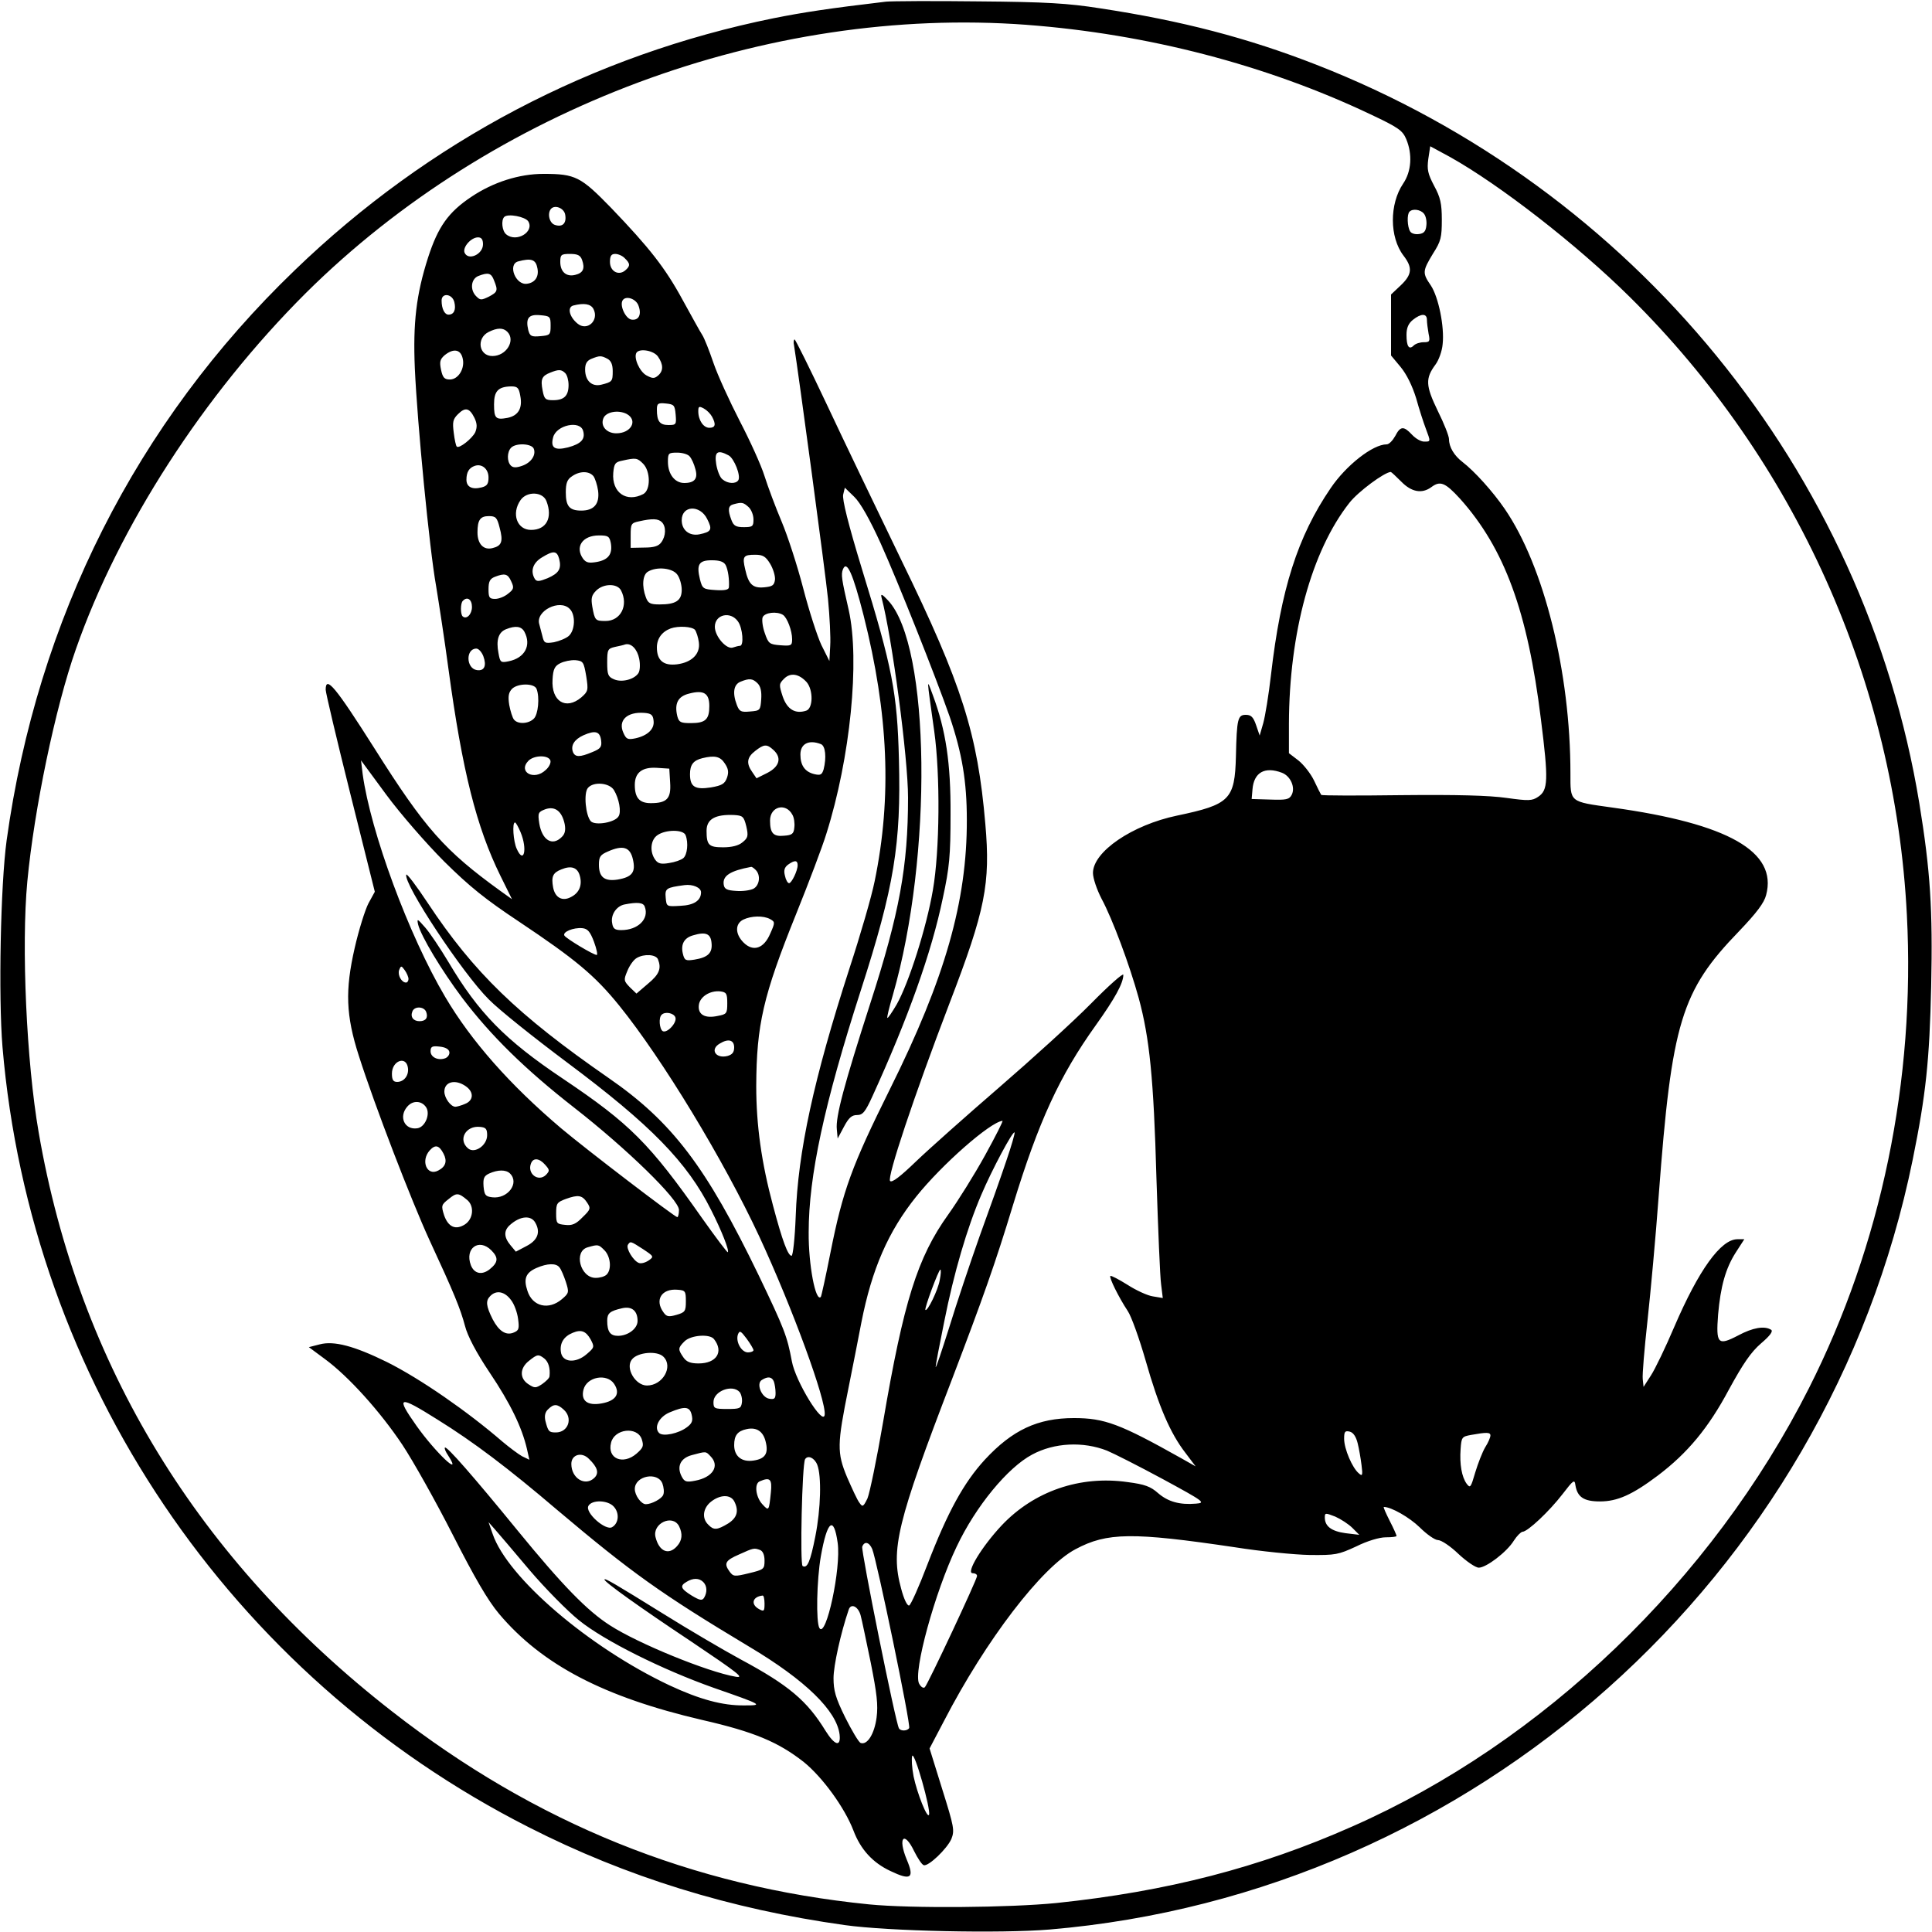 <?xml version="1.0" standalone="no"?>
<!DOCTYPE svg PUBLIC "-//W3C//DTD SVG 20010904//EN"
 "http://www.w3.org/TR/2001/REC-SVG-20010904/DTD/svg10.dtd">
<svg version="1.0" xmlns="http://www.w3.org/2000/svg"
 width="700pt" height="700pt" viewBox="0 0 700 700"
 preserveAspectRatio="xMidYMid meet">
<g transform="translate(0,700) scale(0.1,-0.1)"
fill="#000000" stroke="none">
<path d="M3210 6994 c-204 -24 -302 -39 -407 -60 -656 -133 -1250 -445 -1735
-913 -574 -552 -933 -1264 -1044 -2066 -22 -161 -30 -566 -15 -748 102 -1207
823 -2277 1906 -2827 353 -180 731 -297 1146 -355 157 -22 562 -31 742 -16
1535 130 2818 1274 3127 2789 48 236 61 360 67 629 6 279 -3 418 -43 663 -198
1204 -1034 2227 -2186 2676 -246 96 -486 159 -783 204 -115 18 -193 23 -440
25 -165 2 -316 1 -335 -1z m510 -84 c437 -33 868 -145 1245 -324 102 -48 117
-59 130 -90 23 -55 19 -117 -11 -161 -50 -74 -50 -194 1 -261 34 -44 31 -69
-10 -108 l-35 -33 0 -111 0 -110 35 -42 c22 -27 42 -68 56 -113 11 -40 27 -89
35 -110 18 -48 18 -47 -6 -47 -12 0 -31 11 -44 25 -30 32 -42 32 -61 -5 -9
-16 -22 -30 -31 -30 -50 0 -147 -76 -203 -159 -120 -176 -180 -366 -216 -676
-8 -71 -21 -150 -28 -175 l-13 -45 -13 38 c-10 29 -18 37 -37 37 -29 0 -33
-13 -36 -150 -4 -157 -22 -175 -213 -215 -163 -34 -305 -131 -305 -208 0 -19
14 -60 31 -93 40 -74 102 -241 135 -361 39 -144 54 -290 64 -652 6 -185 13
-358 17 -385 l6 -49 -36 6 c-20 3 -61 22 -92 42 -32 20 -59 34 -62 32 -5 -6
30 -77 63 -127 13 -19 42 -100 65 -180 47 -165 89 -263 144 -334 l37 -49 -53
30 c-221 124 -277 145 -388 145 -131 0 -223 -43 -323 -151 -76 -83 -134 -188
-208 -380 -30 -79 -60 -146 -66 -148 -7 -2 -19 23 -29 61 -39 142 -15 240 184
758 112 294 157 420 221 631 93 304 169 469 300 652 70 98 100 153 100 183 0
8 -53 -39 -117 -104 -65 -66 -215 -202 -333 -304 -118 -102 -253 -222 -300
-267 -58 -56 -88 -79 -95 -72 -12 12 86 306 216 646 129 336 148 431 129 648
-28 326 -84 504 -304 955 -89 184 -212 440 -272 568 -60 127 -112 232 -115
232 -3 0 -5 -10 -2 -22 15 -92 114 -826 123 -918 6 -63 10 -140 8 -170 l-3
-55 -29 58 c-15 32 -45 125 -66 206 -21 81 -56 189 -78 241 -22 52 -50 127
-62 165 -12 39 -53 129 -90 200 -37 72 -80 166 -95 210 -15 44 -33 90 -41 102
-8 12 -39 69 -70 125 -64 118 -121 190 -260 335 -110 113 -129 123 -245 123
-88 0 -182 -30 -261 -83 -84 -56 -121 -109 -157 -220 -43 -134 -55 -237 -48
-402 9 -199 53 -655 77 -788 10 -61 31 -197 45 -302 50 -368 101 -571 188
-748 l42 -85 -42 30 c-202 146 -273 226 -456 516 -142 224 -177 266 -177 213
0 -11 40 -180 89 -376 l89 -356 -23 -42 c-12 -23 -35 -96 -50 -162 -35 -153
-32 -244 15 -390 58 -182 190 -524 256 -668 89 -192 112 -248 129 -312 9 -35
40 -95 89 -168 76 -113 117 -199 135 -276 l9 -40 -27 13 c-14 8 -46 32 -71 53
-125 108 -296 227 -418 288 -118 58 -192 78 -244 64 l-39 -10 58 -43 c86 -63
201 -191 281 -311 39 -59 121 -205 182 -325 80 -157 127 -238 168 -287 156
-185 380 -302 737 -385 188 -43 275 -80 367 -152 68 -55 148 -165 180 -248 26
-69 70 -117 134 -147 75 -36 88 -26 59 42 -33 80 -9 105 27 30 13 -26 28 -49
35 -51 17 -5 84 59 100 95 12 31 10 43 -33 180 l-46 148 52 99 c152 294 355
559 477 623 114 61 206 62 577 7 94 -15 216 -27 271 -28 94 -1 104 1 169 31
40 20 84 33 107 33 22 0 39 2 39 5 0 3 -11 28 -25 55 -14 28 -24 50 -21 50 27
0 93 -38 130 -74 25 -25 55 -46 66 -46 12 0 45 -22 74 -50 29 -27 62 -50 74
-50 27 0 102 57 127 98 11 17 25 31 31 32 19 0 98 75 145 136 40 52 44 55 47
33 7 -43 30 -59 89 -59 63 0 117 24 210 94 107 81 183 172 257 311 52 95 80
136 117 168 33 28 44 44 36 49 -24 15 -66 8 -120 -21 -73 -38 -80 -30 -72 76
9 102 27 167 64 225 l31 48 -25 0 c-60 0 -140 -111 -229 -318 -31 -73 -69
-152 -84 -175 l-27 -42 -3 28 c-2 15 6 110 17 210 11 100 30 306 41 457 47
626 81 739 291 956 64 67 91 103 98 131 42 157 -137 259 -557 317 -157 22
-152 18 -152 124 0 367 -96 751 -238 958 -43 63 -110 137 -153 170 -30 23 -49
54 -49 83 0 11 -18 57 -41 103 -44 91 -45 117 -8 167 12 16 24 49 26 74 7 63
-15 171 -43 213 -31 45 -30 52 8 115 29 45 32 59 32 123 0 58 -5 81 -28 123
-23 44 -26 59 -21 97 l7 46 72 -39 c179 -100 460 -318 651 -507 601 -594 961
-1395 1004 -2239 31 -599 -93 -1197 -355 -1715 -352 -696 -963 -1283 -1655
-1588 -336 -149 -670 -235 -1071 -277 -170 -17 -526 -20 -679 -5 -641 64
-1209 294 -1727 698 -704 548 -1137 1257 -1282 2100 -44 254 -63 674 -41 908
25 263 101 629 176 842 156 446 463 921 833 1290 676 671 1671 1042 2612 972z
m-1672 -689 c5 -30 -10 -45 -37 -36 -21 6 -29 43 -14 59 15 15 48 1 51 -23z
m3111 5 c7 -8 11 -27 9 -43 -2 -21 -9 -29 -27 -31 -13 -2 -28 2 -32 10 -10 16
-12 62 -2 71 11 12 40 8 52 -7z m-3245 -28 c23 -38 -43 -78 -80 -47 -15 12
-19 51 -7 63 13 13 76 1 87 -16z m-164 -83 c0 -37 -54 -61 -67 -30 -7 20 24
55 49 55 12 0 18 -7 18 -25z m359 -57 c11 -31 4 -47 -25 -54 -32 -8 -54 11
-54 47 0 26 3 29 35 29 28 0 38 -5 44 -22z m155 6 c20 -19 20 -28 1 -44 -24
-20 -55 -3 -55 31 0 22 5 29 19 29 11 0 27 -7 35 -16z m-318 -31 c9 -33 -6
-57 -36 -61 -42 -7 -72 71 -32 81 45 12 62 7 68 -20z m-156 -49 c15 -37 13
-42 -19 -59 -27 -13 -31 -13 -45 1 -24 23 -20 63 7 74 36 14 47 11 57 -16z
m-144 -78 c7 -28 -1 -46 -21 -46 -14 0 -25 21 -25 51 0 29 38 25 46 -5z m666
-10 c14 -33 4 -58 -24 -54 -21 3 -44 51 -32 70 11 17 45 7 56 -16z m-162 -15
c22 -42 -23 -83 -58 -53 -30 25 -37 59 -15 65 39 10 63 6 73 -12z m-155 -61
c0 -33 -2 -35 -37 -38 -33 -3 -38 0 -44 22 -10 43 1 58 43 54 36 -3 38 -5 38
-38z m3175 21 c0 -10 3 -33 6 -50 6 -28 4 -31 -18 -31 -13 0 -29 -5 -36 -12
-17 -17 -26 -3 -26 39 0 25 7 41 23 54 30 24 51 24 51 0z m-3332 -43 c31 -31
-3 -88 -54 -88 -49 0 -59 64 -14 87 32 16 53 16 68 1z m-162 -95 c10 -37 -15
-78 -46 -78 -20 0 -26 7 -32 35 -6 29 -4 38 13 53 31 25 57 22 65 -10z m708 5
c20 -29 20 -52 0 -69 -13 -11 -20 -11 -42 1 -25 14 -47 64 -36 82 11 17 63 8
78 -14z m-183 -8 c13 -7 19 -21 19 -45 0 -37 -2 -39 -42 -49 -34 -8 -58 15
-58 55 0 21 6 32 23 39 30 12 35 12 58 0z m-153 -52 c7 -7 12 -26 12 -43 0
-39 -16 -55 -56 -55 -28 0 -32 4 -38 35 -8 41 -3 53 28 65 30 12 40 12 54 -2z
m-163 -82 c9 -45 -7 -72 -46 -80 -43 -8 -49 -2 -49 49 0 48 15 64 62 65 23 0
28 -5 33 -34z m563 -68 c3 -36 2 -38 -26 -38 -32 0 -42 14 -42 56 0 22 4 25
33 22 29 -3 32 -6 35 -40z m132 -8 c15 -28 12 -40 -10 -40 -21 0 -40 27 -40
60 0 18 3 19 20 10 11 -6 24 -19 30 -30z m-861 -4 c10 -21 10 -34 3 -52 -11
-23 -59 -61 -67 -52 -3 2 -8 25 -11 50 -5 39 -3 49 15 67 27 27 42 23 60 -13z
m552 14 c41 -23 16 -70 -38 -70 -35 0 -58 26 -47 54 9 24 54 32 85 16z m-158
-62 c8 -29 -7 -46 -55 -59 -48 -12 -64 -2 -54 36 11 45 99 64 109 23z m-179
-64 c9 -23 -10 -51 -43 -62 -20 -7 -32 -7 -40 1 -15 15 -14 50 1 65 18 18 75
15 82 -4z m565 -28 c7 -8 16 -28 20 -44 11 -36 -2 -52 -40 -52 -34 0 -59 32
-59 77 0 31 2 33 34 33 18 0 39 -6 45 -14z m141 4 c20 -11 45 -74 35 -90 -9
-14 -38 -13 -57 3 -9 6 -19 31 -23 55 -7 45 4 54 45 32z m-310 -30 c27 -27 28
-95 1 -110 -61 -32 -115 5 -109 77 3 33 7 39 33 44 49 11 54 10 75 -11z m-560
-50 c0 -23 -5 -31 -25 -36 -35 -9 -55 2 -55 28 0 28 10 43 30 50 26 9 50 -11
50 -42z m380 5 c6 -8 14 -32 17 -53 6 -47 -14 -72 -61 -72 -43 0 -56 16 -56
66 0 33 5 47 22 58 28 20 62 20 78 1z m2927 -20 c37 -38 75 -45 109 -20 32 24
50 17 104 -42 161 -180 245 -408 293 -799 28 -222 26 -257 -10 -281 -22 -15
-35 -15 -115 -4 -63 9 -181 12 -379 10 -158 -2 -289 -2 -292 1 -2 3 -14 26
-26 52 -12 25 -38 58 -57 73 l-34 26 0 107 c1 329 82 626 219 800 32 41 127
111 150 112 2 0 19 -16 38 -35z m-1886 -224 c63 -140 199 -482 250 -628 45
-133 62 -235 62 -373 1 -295 -79 -575 -278 -975 -139 -280 -171 -367 -216
-593 -17 -86 -33 -159 -35 -161 -19 -20 -45 117 -44 234 0 204 56 464 189 877
121 375 146 530 138 836 -6 242 -24 333 -133 687 -51 167 -73 256 -69 273 l6
25 34 -33 c22 -21 56 -81 96 -169z m-1211 153 c23 -60 0 -104 -56 -104 -51 0
-72 59 -38 108 23 33 81 31 94 -4z m732 -21 c10 -9 18 -29 18 -45 0 -25 -3
-28 -35 -28 -29 0 -37 5 -45 26 -14 37 -12 52 8 57 30 8 35 7 54 -10z m-150
-43 c20 -39 16 -47 -28 -56 -36 -7 -64 15 -64 51 0 54 66 57 92 5z m-752 -31
c14 -51 8 -67 -26 -75 -32 -8 -54 15 -54 57 0 45 10 59 41 59 25 0 30 -5 39
-41z m588 19 c16 -16 15 -50 -2 -73 -10 -14 -27 -19 -62 -19 l-49 -1 0 45 c0
42 2 45 30 51 49 11 70 10 83 -3z m-185 -75 c7 -40 -8 -61 -50 -69 -29 -5 -39
-3 -50 11 -31 43 -3 85 57 85 33 0 38 -3 43 -27z m-187 -58 c9 -36 -1 -52 -42
-70 -30 -12 -39 -13 -46 -3 -17 28 -8 58 25 78 42 26 55 25 63 -5z m764 -17
c11 -18 19 -44 18 -58 -3 -21 -9 -25 -39 -28 -42 -4 -57 11 -69 65 -11 47 -7
53 36 53 28 0 38 -6 54 -32z m-161 -5 c9 -17 14 -54 12 -81 -1 -9 -15 -12 -48
-10 -46 3 -48 5 -57 39 -13 54 -4 69 43 69 28 0 43 -5 50 -17z m500 -183 c90
-356 103 -658 40 -963 -11 -55 -52 -196 -91 -315 -130 -402 -187 -665 -195
-899 -3 -79 -10 -143 -15 -143 -13 0 -33 53 -67 181 -42 156 -61 292 -61 434
1 222 25 327 144 622 46 114 96 246 110 292 87 275 122 628 81 811 -26 113
-28 128 -21 147 14 35 36 -14 75 -167z m-675 148 c9 -12 16 -37 16 -55 0 -39
-21 -53 -80 -53 -34 0 -42 4 -50 26 -15 40 -12 82 8 93 32 19 89 13 106 -11z
m-602 -24 c11 -23 10 -29 -11 -45 -13 -11 -34 -19 -47 -19 -21 0 -24 5 -24 35
0 28 5 38 23 45 36 14 47 11 59 -16z m398 -33 c28 -54 -1 -111 -56 -111 -37 0
-39 2 -48 52 -5 30 -3 41 14 58 26 26 76 27 90 1z m-540 -60 c0 -27 -20 -47
-34 -34 -8 8 -8 48 1 56 16 17 33 5 33 -22z m354 -7 c22 -21 20 -77 -3 -98
-10 -9 -35 -19 -54 -23 -33 -5 -36 -3 -42 23 -4 16 -9 35 -11 42 -15 48 74 93
110 56z m773 -22 c15 -10 33 -57 33 -88 0 -23 -3 -25 -42 -22 -40 3 -44 6 -57
44 -8 22 -11 48 -8 57 7 18 52 23 74 9z m-163 -24 c17 -24 22 -88 7 -88 -5 0
-16 -3 -25 -6 -23 -9 -66 40 -66 75 0 45 57 58 84 19z m-774 -37 c26 -49 2
-95 -57 -107 -29 -6 -31 -4 -37 30 -9 47 0 75 27 86 35 14 56 11 67 -9z m618
7 c5 -7 12 -28 14 -45 6 -42 -25 -73 -79 -80 -49 -6 -73 14 -73 61 0 32 18 57
50 69 28 10 77 7 88 -5z m-202 -105 c4 -20 3 -43 -3 -52 -15 -23 -61 -35 -89
-22 -21 9 -24 17 -24 61 0 46 2 50 28 56 15 3 32 7 37 9 22 6 44 -17 51 -52z
m-565 10 c13 -35 4 -55 -23 -51 -40 6 -41 78 -2 78 8 0 19 -12 25 -27z m373
-73 c8 -51 7 -55 -18 -77 -56 -47 -109 -14 -104 65 2 38 8 49 28 59 14 7 38
12 55 11 28 -3 30 -6 39 -58z m799 -22 c24 -29 23 -95 -2 -103 -40 -13 -69 5
-85 51 -14 43 -14 46 5 65 23 23 54 18 82 -13z m-178 -4 c11 -11 15 -30 13
-58 -3 -40 -4 -41 -41 -44 -32 -3 -38 0 -47 23 -17 44 -12 75 13 85 32 13 44
12 62 -6z m-801 -20 c12 -30 6 -93 -10 -108 -19 -19 -58 -21 -72 -3 -5 6 -13
31 -17 53 -5 32 -2 45 10 58 21 21 81 21 89 0z m626 -62 c0 -49 -14 -62 -67
-62 -37 0 -43 3 -49 25 -11 46 2 72 43 82 53 14 73 1 73 -45z m-202 -53 c4
-30 -21 -54 -65 -64 -29 -6 -34 -3 -44 19 -21 45 12 78 76 73 24 -2 31 -7 33
-28z m-190 -72 c3 -23 -2 -30 -32 -42 -45 -19 -62 -19 -70 0 -9 24 5 46 38 61
43 19 60 14 64 -19z m796 -13 c17 -6 21 -49 10 -92 -6 -19 -11 -22 -33 -17
-34 8 -51 31 -51 71 0 39 30 55 74 38z m-172 -21 c31 -28 23 -60 -21 -83 l-40
-20 -15 22 c-23 32 -20 54 10 77 32 25 42 26 66 4z m-808 -38 c3 -8 -4 -24
-17 -35 -42 -40 -102 -7 -62 34 21 20 71 21 79 1z m632 -11 c13 -19 15 -32 8
-52 -8 -22 -18 -28 -58 -35 -58 -9 -76 2 -76 48 0 34 12 50 45 58 45 11 65 6
81 -19z m-1017 -355 c92 -91 149 -137 271 -218 205 -137 275 -195 364 -305
156 -193 378 -559 507 -836 121 -261 243 -595 237 -646 -5 -43 -106 121 -119
194 -17 91 -27 117 -120 311 -190 393 -313 556 -545 716 -329 228 -487 381
-654 633 -41 62 -76 108 -78 103 -11 -32 204 -358 299 -452 36 -37 164 -139
283 -228 304 -227 436 -362 523 -536 37 -73 66 -146 60 -152 -2 -2 -44 54 -93
123 -191 272 -261 342 -505 506 -209 140 -305 238 -414 422 -30 50 -68 107
-85 126 -28 32 -30 33 -25 10 11 -43 85 -166 160 -266 103 -136 227 -258 405
-397 191 -149 380 -333 380 -371 0 -14 -3 -26 -6 -26 -9 0 -332 247 -421 322
-185 157 -325 315 -420 476 -132 223 -270 597 -299 807 l-6 50 92 -125 c51
-69 145 -177 209 -241z m819 286 c4 -58 -11 -75 -70 -75 -41 0 -58 19 -58 66
0 45 27 65 79 62 l46 -3 3 -50z m2217 35 c31 -12 49 -53 35 -80 -9 -17 -20
-19 -78 -17 l-67 2 3 35 c5 61 44 84 107 60z m-2421 -62 c19 -31 28 -80 17
-96 -13 -22 -83 -34 -100 -18 -19 20 -27 102 -11 121 20 24 77 19 94 -7z
m-178 -124 c4 -22 1 -36 -11 -47 -34 -34 -71 -11 -81 49 -6 39 -4 42 22 52 35
12 60 -7 70 -54z m825 34 c6 -10 9 -31 7 -46 -2 -23 -8 -28 -37 -30 -39 -4
-51 9 -51 55 0 51 57 66 81 21z m-167 -42 c8 -35 6 -42 -14 -58 -14 -12 -39
-18 -70 -18 -52 0 -60 8 -60 60 0 42 31 60 100 57 31 -2 35 -5 44 -41z m-818
-21 c26 -62 12 -119 -14 -60 -12 26 -17 95 -6 95 3 0 12 -16 20 -35z m598 -11
c11 -28 6 -71 -8 -83 -8 -7 -31 -15 -52 -18 -29 -5 -40 -2 -50 12 -21 29 -17
72 8 89 30 21 94 21 102 0z m-191 -87 c11 -47 -2 -65 -56 -74 -47 -7 -67 9
-67 54 0 29 5 36 33 48 54 24 80 16 90 -28z m597 -22 c0 -20 -22 -65 -31 -65
-5 0 -12 12 -15 27 -5 19 -2 30 11 40 24 17 35 17 35 -2z m-789 -39 c9 -33 -2
-61 -32 -76 -31 -17 -58 -3 -65 35 -7 39 -1 53 30 65 36 15 59 7 67 -24z m637
22 c19 -19 14 -56 -8 -68 -12 -6 -40 -10 -63 -8 -34 2 -43 7 -45 24 -4 31 24
49 99 63 3 1 10 -4 17 -11z m-198 -81 c0 -30 -26 -47 -75 -49 -50 -3 -50 -3
-53 29 -3 34 1 37 68 46 30 4 60 -9 60 -26z m-204 -52 c17 -44 -24 -85 -85
-85 -23 0 -30 5 -33 25 -6 30 15 62 45 68 46 9 68 7 73 -8z m454 -45 c18 -10
19 -12 1 -52 -23 -55 -62 -68 -97 -33 -31 31 -31 68 -1 83 29 14 73 15 97 2z
m-638 -82 c10 -27 14 -48 10 -48 -12 0 -110 59 -117 70 -8 13 32 30 65 27 19
-2 28 -12 42 -49z m426 -4 c4 -37 -13 -53 -62 -61 -32 -5 -36 -3 -42 22 -8 34
5 57 37 66 46 14 64 6 67 -27z m-194 -60 c13 -33 5 -54 -36 -88 l-42 -36 -24
23 c-22 23 -23 26 -9 59 8 20 23 41 34 47 27 16 70 13 77 -5z m-904 -71 c0 -7
-4 -13 -9 -13 -16 0 -31 27 -25 45 7 17 8 17 21 -1 7 -10 13 -24 13 -31z
m1155 -88 c0 -37 -2 -40 -35 -46 -46 -10 -72 5 -68 39 3 30 40 54 78 50 22 -3
25 -8 25 -43z m-1091 -31 c8 -21 -1 -34 -24 -34 -22 0 -34 15 -26 35 7 20 42
19 50 -1z m903 -20 c7 -19 -30 -59 -46 -50 -12 8 -15 49 -4 59 12 13 44 7 50
-9z m213 -109 c0 -18 -7 -26 -24 -31 -43 -11 -65 24 -28 45 31 19 52 13 52
-14z m-1032 -16 c2 -9 -5 -19 -14 -23 -26 -10 -54 3 -54 25 0 17 6 20 32 17
21 -2 34 -9 36 -19z m-150 -58 c4 -27 -14 -51 -39 -51 -14 0 -19 7 -19 30 0
47 52 66 58 21z m210 -67 c30 -21 28 -52 -4 -64 -14 -6 -29 -10 -34 -10 -17 0
-40 32 -40 55 0 36 40 46 78 19z m-144 -76 c16 -25 -4 -72 -32 -76 -47 -7 -69
43 -35 80 20 22 51 20 67 -4z m2025 -174 c-38 -69 -98 -165 -133 -214 -112
-156 -162 -316 -236 -750 -23 -135 -49 -260 -57 -279 -15 -31 -18 -32 -29 -16
-8 10 -27 52 -45 93 -37 89 -36 119 5 322 15 74 36 182 47 239 38 193 97 329
199 456 93 116 267 269 312 274 4 1 -25 -56 -63 -125z m-1804 73 c0 -37 -45
-68 -69 -48 -38 32 -8 84 44 78 20 -2 25 -7 25 -30z m1881 -93 c-18 -54 -62
-178 -97 -274 -34 -96 -84 -245 -110 -330 -27 -85 -48 -149 -49 -143 0 7 14
81 31 164 35 177 83 340 134 459 39 92 115 234 121 227 2 -2 -11 -48 -30 -103z
m-2039 26 c14 -27 8 -47 -19 -61 -41 -22 -65 35 -31 73 20 22 34 19 50 -12z
m368 -40 c17 -19 17 -22 3 -37 -28 -27 -69 5 -54 42 8 21 30 19 51 -5z m-127
-32 c35 -35 -9 -93 -65 -86 -24 3 -28 8 -31 39 -2 29 1 38 20 47 31 14 61 15
76 0z m-155 -96 c26 -22 22 -68 -8 -88 -34 -22 -61 -10 -76 33 -11 35 -10 38
17 59 28 23 35 23 67 -4z m434 -9 c14 -21 13 -25 -16 -53 -24 -25 -38 -31 -63
-28 -31 3 -33 5 -33 42 0 36 3 40 35 52 45 16 59 14 77 -13z m-187 -74 c19
-34 8 -63 -33 -84 l-38 -20 -20 24 c-24 29 -24 53 -1 73 37 33 77 36 92 7z
m390 -95 c39 -26 40 -27 20 -41 -12 -8 -27 -12 -35 -9 -20 7 -48 53 -40 66 9
14 10 13 55 -16z m-550 -4 c27 -27 25 -44 -6 -69 -28 -22 -56 -16 -68 15 -23
61 29 99 74 54z m410 0 c22 -22 27 -69 8 -88 -7 -7 -24 -12 -40 -12 -56 0 -81
97 -28 111 38 11 39 10 60 -11z m-163 -62 c6 -7 16 -31 23 -52 12 -38 12 -41
-14 -63 -48 -41 -107 -27 -125 30 -15 44 -6 66 33 83 39 17 71 18 83 2z m1378
-45 c-6 -37 -45 -116 -52 -109 -5 4 48 146 54 146 3 0 2 -17 -2 -37z m-920
-78 c0 -36 -3 -40 -34 -49 -28 -8 -36 -7 -47 9 -33 45 -7 87 51 82 28 -2 30
-5 30 -42z m-633 4 c11 -14 22 -44 25 -67 5 -37 3 -43 -18 -51 -27 -10 -52 7
-74 49 -24 48 -26 67 -9 84 22 23 53 17 76 -15z m458 -75 c0 -28 -35 -54 -71
-54 -28 0 -39 15 -39 55 0 27 10 35 54 45 35 8 56 -9 56 -46z m-170 -67 c14
-27 14 -29 -14 -53 -40 -35 -90 -31 -94 9 -4 31 11 55 43 68 31 13 48 6 65
-24z m590 -39 c0 -4 -9 -8 -20 -8 -24 0 -46 40 -36 66 6 14 10 12 31 -16 14
-19 25 -38 25 -42z m-143 40 c36 -46 9 -88 -56 -88 -30 0 -44 6 -55 22 -20 29
-20 34 4 58 23 23 92 28 107 8z m-183 -64 c36 -36 -3 -104 -60 -104 -42 0 -80
64 -54 95 21 26 92 32 114 9z m-432 -6 c15 -12 22 -35 19 -64 0 -7 -13 -19
-27 -29 -23 -15 -27 -15 -50 0 -32 21 -31 58 2 84 31 25 35 25 56 9z m253 -92
c24 -36 6 -62 -46 -71 -51 -9 -75 10 -65 50 12 47 85 60 111 21z m579 8 c3 -9
6 -27 6 -41 0 -20 -4 -24 -22 -21 -29 4 -49 55 -28 68 22 14 37 12 44 -6z
m-124 -38 c6 -8 10 -25 8 -38 -3 -21 -8 -23 -53 -23 -47 0 -50 2 -50 25 0 40
69 66 95 36z m-1094 -100 c129 -80 256 -176 433 -327 269 -227 375 -303 695
-495 205 -122 318 -233 328 -319 5 -46 -18 -39 -51 14 -67 109 -133 165 -308
259 -61 33 -187 107 -280 165 -174 108 -213 131 -213 124 0 -9 124 -98 315
-225 171 -115 194 -133 160 -127 -100 17 -353 120 -455 186 -83 53 -174 147
-335 344 -160 196 -257 307 -263 300 -3 -2 3 -16 12 -29 54 -84 -47 12 -115
108 -77 109 -66 112 77 22z m456 37 c35 -31 17 -83 -28 -83 -25 0 -28 3 -38
42 -4 18 -1 32 10 42 20 20 33 20 56 -1z m464 -19 c5 -21 2 -31 -17 -45 -30
-23 -87 -35 -101 -21 -20 20 0 59 39 75 55 23 72 21 79 -9z m268 -97 c11 -43
-1 -63 -45 -69 -42 -6 -69 16 -69 56 0 35 12 51 45 58 36 8 60 -8 69 -45z
m-449 9 c8 -25 6 -31 -19 -53 -49 -42 -107 -18 -92 40 12 50 94 60 111 13z
m2594 -15 c5 -20 11 -55 14 -79 5 -38 3 -42 -10 -30 -23 19 -53 88 -53 125 0
26 3 30 20 26 13 -3 23 -18 29 -42z m481 28 c0 -7 -8 -26 -19 -43 -10 -17 -26
-58 -36 -91 -16 -55 -18 -58 -31 -41 -18 25 -26 71 -22 126 3 43 5 45 38 51
56 10 70 10 70 -2z m-1389 -55 c24 -10 115 -56 202 -103 151 -82 156 -86 120
-89 -59 -5 -101 7 -137 38 -27 24 -48 32 -110 40 -173 25 -340 -33 -457 -157
-73 -78 -130 -173 -105 -173 9 0 16 -4 16 -10 0 -13 -178 -392 -189 -403 -5
-5 -14 0 -21 13 -22 42 57 331 136 496 69 146 185 287 274 334 80 43 184 48
271 14z m-1437 -20 c35 -35 9 -77 -56 -89 -31 -6 -38 -4 -48 15 -19 36 -5 67
37 78 52 14 50 14 67 -4z m-440 -10 c31 -30 37 -51 20 -68 -33 -33 -84 -3 -84
50 0 34 38 45 64 18z m827 -21 c16 -41 13 -159 -7 -260 -18 -91 -29 -117 -46
-107 -10 6 -2 369 9 387 10 16 34 5 44 -20z m-561 -68 c5 -14 7 -32 3 -41 -5
-14 -42 -34 -63 -34 -17 0 -40 32 -40 55 0 48 83 64 100 20z m393 -32 c-7 -68
-7 -69 -31 -43 -24 26 -30 75 -9 83 37 16 45 8 40 -40z m-133 -32 c18 -35 11
-60 -22 -81 -40 -24 -52 -25 -72 -4 -24 23 -19 60 10 83 33 26 70 27 84 2z
m-436 -20 c21 -23 18 -60 -6 -74 -23 -15 -100 53 -86 77 13 23 71 21 92 -3z
m2676 -77 l25 -25 -50 6 c-51 7 -75 25 -75 57 0 17 2 17 38 3 20 -9 48 -27 62
-41z m-2440 7 c14 -28 12 -52 -7 -73 -30 -34 -65 -20 -78 33 -12 49 61 84 85
40z m-542 -159 c57 -67 138 -149 179 -182 91 -74 302 -179 488 -245 181 -63
181 -64 111 -64 -78 -1 -162 22 -271 73 -292 138 -586 390 -640 548 l-15 43
23 -26 c12 -14 69 -80 125 -147z m1117 98 c13 -92 -42 -347 -66 -309 -13 21
-10 174 5 260 23 130 47 149 61 49z m125 -22 c16 -37 141 -639 134 -649 -6
-11 -31 -12 -37 -1 -12 19 -138 645 -133 658 8 21 25 17 36 -8z m-406 -4 c10
-4 16 -18 16 -38 0 -31 -2 -33 -56 -46 -53 -13 -57 -12 -70 5 -22 30 -17 41
34 63 53 24 54 24 76 16z m-206 -116 c14 -14 15 -37 3 -57 -7 -11 -15 -10 -45
8 -40 25 -44 35 -18 50 23 14 45 14 60 -1z m222 -78 c0 -28 -2 -30 -20 -20
-31 17 -24 45 13 49 4 1 7 -13 7 -29z m348 -42 c5 -18 21 -96 37 -173 22 -111
27 -152 21 -198 -8 -60 -34 -101 -58 -92 -7 3 -32 45 -56 93 -35 71 -42 97
-42 142 0 45 26 163 55 248 8 24 34 12 43 -20z m248 -723 c-6 -16 -43 77 -56
139 -6 31 -8 65 -5 74 8 18 68 -194 61 -213z"/>
<path d="M3194 4835 c38 -144 96 -580 96 -725 0 -248 -31 -418 -136 -743 -96
-298 -127 -414 -122 -459 l3 -33 23 43 c17 32 28 42 47 42 21 0 30 11 56 68
129 283 214 520 255 718 24 111 28 153 28 304 1 185 -17 304 -64 431 -23 61
-24 77 5 -131 22 -158 20 -432 -5 -575 -23 -135 -87 -336 -131 -414 -17 -29
-32 -51 -34 -49 -2 2 7 39 20 83 145 503 136 1265 -17 1429 -22 24 -28 26 -24
11z"/>
</g>
</svg>

